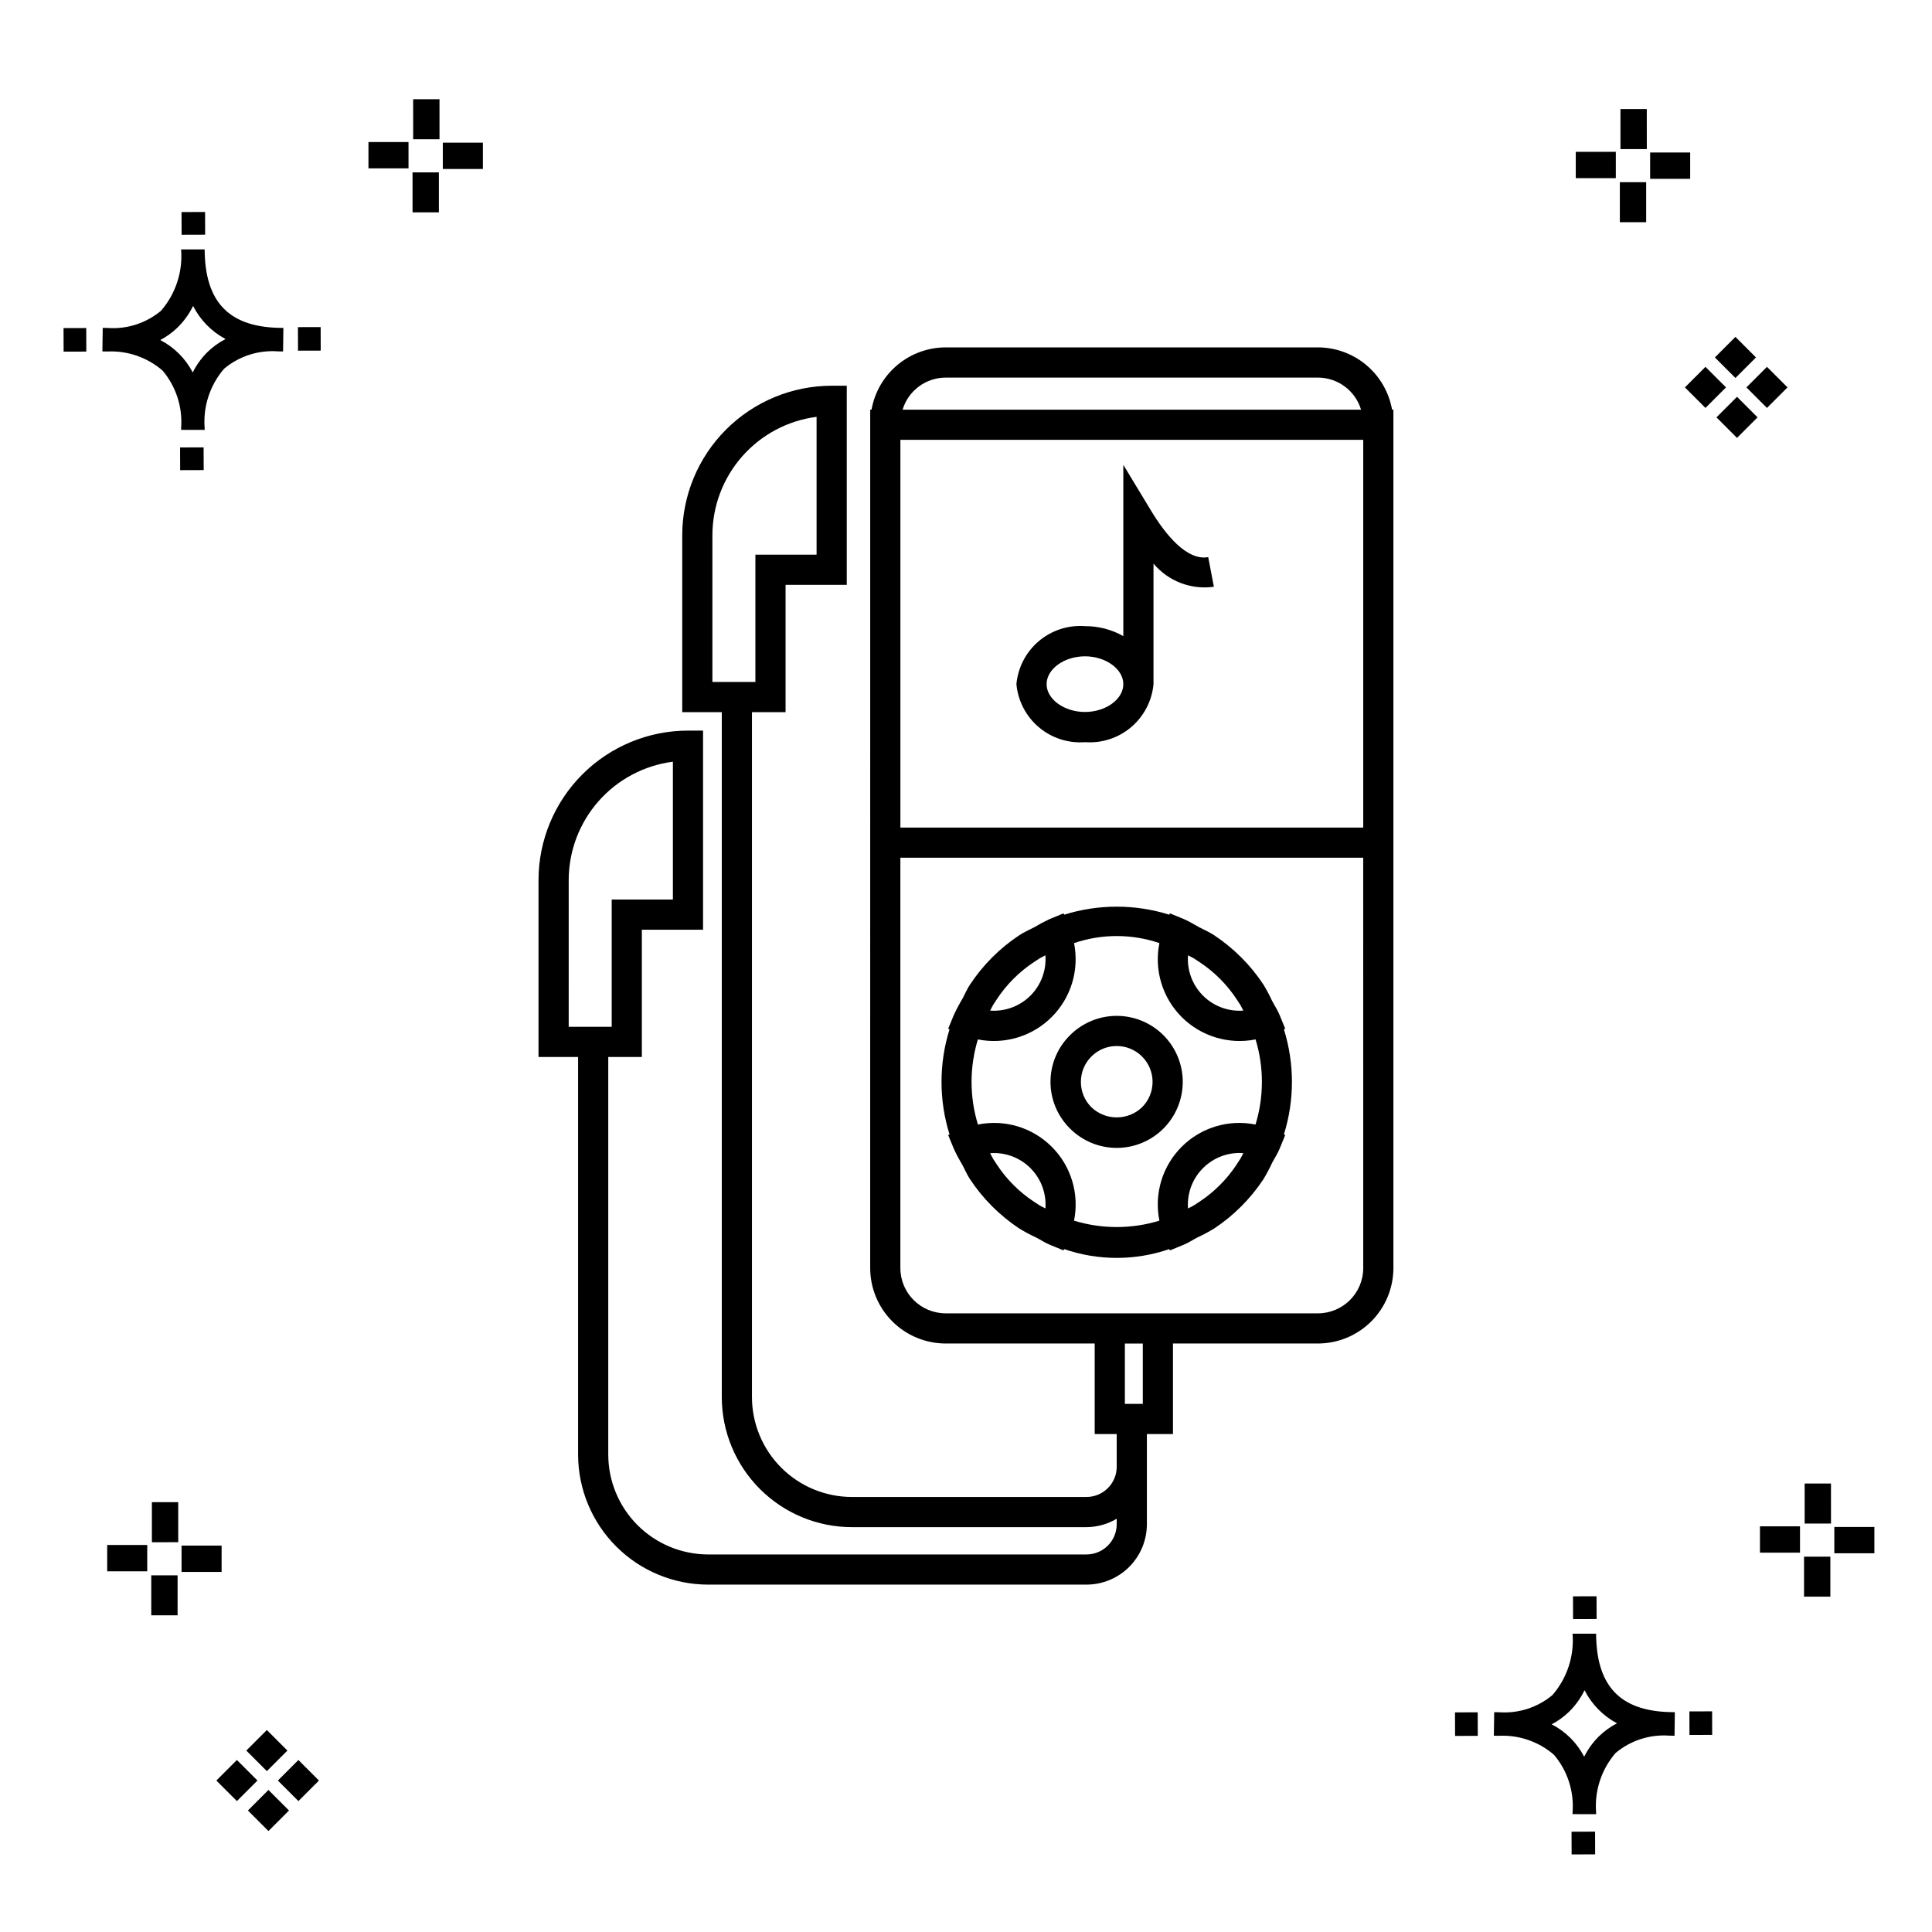 <?xml version="1.0" encoding="UTF-8"?>
<!-- The Best Svg Icon site in the world: iconSvg.co, Visit us! https://iconsvg.co -->
<svg fill="#000000" width="800px" height="800px" version="1.1" viewBox="144 144 512 512" xmlns="http://www.w3.org/2000/svg">
 <g>
  <path d="m197.96 262.56 0.02 6.016-6.238 0.02-0.02-6.016zm19.738-31.68c0.434 0.023 0.93 0.008 1.402 0.02l-0.082 6.238c-0.449 0.008-0.93-0.004-1.387-0.02v-0.004c-5.172-0.379-10.285 1.277-14.254 4.617-3.746 4.352-5.598 10.023-5.141 15.75v0.449l-6.238-0.016v-0.445c0.434-5.535-1.328-11.02-4.914-15.262-4.047-3.504-9.285-5.316-14.633-5.055h-0.004c-0.434 0-0.867-0.008-1.312-0.02l0.09-6.238c0.441 0 0.879 0.008 1.309 0.02h-0.004c5.129 0.375 10.203-1.266 14.148-4.566 3.879-4.484 5.797-10.34 5.32-16.254l6.238 0.008c0.074 13.766 6.266 20.395 19.461 20.777zm-13.922 2.969h-0.004c-3.703-1.969-6.707-5.031-8.602-8.773-1.043 2.148-2.453 4.098-4.164 5.762-1.352 1.301-2.879 2.406-4.539 3.277 3.691 1.902 6.699 4.902 8.609 8.586 1.004-2.019 2.336-3.856 3.945-5.438 1.41-1.363 3.008-2.516 4.75-3.414zm-42.938-2.898 0.02 6.238 6.016-0.016-0.02-6.238zm68.137-0.273-6.019 0.016 0.02 6.238 6.019-0.016zm-30.609-24.484-0.02-6.016-6.238 0.02 0.02 6.016zm405.96 42.965 5.445 5.445-5.445 5.445-5.445-5.445zm7.941-7.941 5.445 5.445-5.445 5.445-5.445-5.445zm-16.301 0 5.445 5.445-5.445 5.445-5.445-5.445zm7.941-7.941 5.445 5.445-5.441 5.449-5.445-5.445zm-11.992-41.891h-10.613v-6.977h10.613zm-19.707-0.168h-10.613v-6.977h10.613zm8.043 11.668h-6.977v-10.602h6.977zm0.168-19.375h-6.977l-0.004-10.613h6.977zm-308.45 5.273h-10.617v-6.977h10.617zm-19.707-0.168h-10.617v-6.977h10.613zm8.043 11.664h-6.977l-0.004-10.598h6.977zm0.168-19.375h-6.977l-0.004-10.613h6.977zm300 448.52 0.02 6.016 6.238-0.02-0.02-6.016zm25.977-31.699c0.438 0.023 0.93 0.008 1.402 0.02l-0.082 6.238c-0.449 0.008-0.93-0.004-1.387-0.02-5.172-0.379-10.289 1.277-14.254 4.617-3.75 4.352-5.602 10.023-5.144 15.75v0.449l-6.238-0.016v-0.445c0.438-5.539-1.328-11.023-4.91-15.266-4.047-3.504-9.289-5.312-14.633-5.051h-0.004c-0.434 0-0.867-0.008-1.312-0.02l0.09-6.238c0.441 0 0.879 0.008 1.309 0.02h-0.004c5.129 0.371 10.203-1.266 14.145-4.566 3.879-4.484 5.797-10.34 5.32-16.254l6.238 0.008c0.074 13.762 6.266 20.395 19.461 20.773zm-13.922 2.969-0.004 0.004c-3.703-1.969-6.707-5.031-8.602-8.773-1.043 2.148-2.453 4.098-4.168 5.762-1.352 1.301-2.879 2.406-4.539 3.277 3.691 1.902 6.699 4.898 8.609 8.586 1.004-2.019 2.34-3.859 3.945-5.438 1.41-1.363 3.012-2.516 4.754-3.414zm-42.938-2.898 0.02 6.238 6.016-0.016-0.02-6.238zm68.137-0.273-6.019 0.016 0.02 6.238 6.019-0.016zm-30.609-24.48-0.02-6.016-6.238 0.02 0.02 6.016zm73.609-17.414-10.613 0.004v-6.977h10.613zm-19.707-0.164h-10.613v-6.977h10.613zm8.043 11.664h-6.977v-10.598h6.977zm0.168-19.375h-6.977l-0.004-10.613h6.977zm-414.09 70.602 5.445 5.445-5.445 5.445-5.445-5.445zm7.941-7.941 5.445 5.445-5.445 5.445-5.445-5.445zm-16.301 0 5.445 5.445-5.445 5.445-5.445-5.445zm7.941-7.941 5.445 5.445-5.445 5.445-5.445-5.445zm-11.996-41.895h-10.613v-6.973h10.613zm-19.707-0.164h-10.613v-6.977h10.613zm8.043 11.664h-6.977v-10.598h6.977zm0.168-19.375-6.977 0.004v-10.617h6.977z"/>
  <path d="m427.57 443.08c3.281 3.285 7.731 5.125 12.371 5.125 4.641 0 9.094-1.84 12.375-5.121s5.125-7.734 5.125-12.375c0-4.641-1.844-9.09-5.125-12.371s-7.734-5.125-12.375-5.125c-4.641 0-9.09 1.844-12.371 5.125-3.312 3.262-5.18 7.719-5.18 12.371 0 4.652 1.867 9.109 5.18 12.371zm5.652-19.09c3.711-3.711 9.727-3.711 13.438 0 3.711 3.711 3.711 9.727 0 13.438-3.762 3.59-9.676 3.59-13.438 0-3.703-3.711-3.703-9.723 0-13.438zm-37.582 20.656-0.363 0.152 1.512 3.672c0.688 1.48 1.457 2.922 2.297 4.32 0.66 1.227 1.18 2.508 1.961 3.684 3.445 5.219 7.914 9.684 13.129 13.133 1.445 0.875 2.938 1.668 4.473 2.375 1.191 0.613 2.293 1.367 3.543 1.883l0.172 0.07 0.027 0.012 3.469 1.422 0.148-0.355v0.004c9.031 3.117 18.844 3.117 27.871 0l0.148 0.355 3.469-1.422 0.027-0.012 0.172-0.07c1.25-0.512 2.356-1.27 3.551-1.887l0.004-0.004c1.531-0.707 3.019-1.5 4.461-2.371 5.219-3.445 9.684-7.91 13.129-13.129 0.836-1.387 1.598-2.82 2.277-4.289 0.648-1.246 1.438-2.41 1.977-3.723l0.078-0.188v-0.004l1.43-3.481-0.355-0.148c2.84-9.074 2.84-18.797 0-27.871l0.355-0.148-1.43-3.481v-0.004l-0.078-0.188c-0.539-1.309-1.324-2.469-1.973-3.715v0.004c-0.684-1.473-1.445-2.91-2.281-4.301-3.445-5.215-7.914-9.68-13.129-13.129-1.246-0.828-2.602-1.383-3.906-2.078-1.367-0.73-2.656-1.586-4.102-2.18l-3.672-1.512-0.152 0.363c-9.07-2.84-18.797-2.84-27.867-0.004l-0.152-0.359-3.676 1.512c-1.398 0.656-2.766 1.383-4.094 2.176-1.305 0.695-2.664 1.254-3.914 2.082-5.215 3.449-9.684 7.914-13.129 13.133-0.781 1.18-1.301 2.461-1.965 3.691-0.84 1.398-1.605 2.836-2.293 4.312l-1.512 3.672 0.363 0.152c-2.836 9.074-2.836 18.797 0 27.871zm23.859 18.789c-0.508-0.316-1.008-0.641-1.496-0.98v0.004c-3.898-2.57-7.231-5.906-9.801-9.797-0.344-0.496-0.668-1-0.988-1.512-0.312-0.5-0.523-1.035-0.812-1.543v-0.004c3.965-0.293 7.867 1.152 10.68 3.965 2.812 2.816 4.262 6.715 3.965 10.684-0.508-0.289-1.047-0.504-1.547-0.816zm53.188-12.312c-0.324 0.523-0.66 1.039-1.012 1.547l0.004 0.004c-2.57 3.887-5.902 7.215-9.793 9.785-0.492 0.34-0.992 0.664-1.496 0.98-0.5 0.312-1.039 0.527-1.547 0.812h-0.004c-0.281-3.797 1.031-7.535 3.621-10.324 2.586-2.789 6.219-4.375 10.027-4.379 0.34 0 0.672 0.02 1.008 0.043-0.285 0.504-0.5 1.039-0.809 1.535zm-12.301-53.141c0.508 0.316 1.008 0.641 1.496 0.98h0.004c3.891 2.57 7.227 5.902 9.797 9.793 0.348 0.504 0.68 1.016 1.004 1.535 0.309 0.492 0.52 1.023 0.801 1.527-3.969 0.297-7.867-1.152-10.684-3.969-2.812-2.812-4.262-6.711-3.969-10.68 0.512 0.285 1.051 0.5 1.551 0.812zm-9.133-4.055c-1.438 7.109 0.781 14.465 5.902 19.594 5.125 5.129 12.477 7.356 19.586 5.934 2.238 7.356 2.234 15.211-0.016 22.562-7.102-1.441-14.453 0.773-19.574 5.898-5.125 5.121-7.34 12.473-5.898 19.574-7.371 2.254-15.25 2.254-22.621 0 1.441-7.102-0.773-14.453-5.898-19.574-5.121-5.125-12.473-7.34-19.574-5.898-2.246-7.352-2.25-15.207-0.012-22.562 7.106 1.418 14.453-0.809 19.574-5.941 5.121-5.129 7.34-12.477 5.91-19.582 7.336-2.492 15.285-2.492 22.621-0.004zm-44.039 16.344c0.316-0.508 0.641-1.012 0.984-1.504 2.574-3.898 5.91-7.231 9.805-9.805 0.484-0.336 0.984-0.656 1.484-0.973 0.504-0.312 1.047-0.531 1.559-0.82 0.297 3.969-1.152 7.867-3.965 10.68-2.816 2.812-6.715 4.262-10.68 3.969 0.285-0.508 0.5-1.047 0.812-1.547zm105.7-157.71c-0.82-4.617-3.234-8.797-6.824-11.812s-8.125-4.676-12.812-4.688h-98.676c-4.688 0.012-9.223 1.672-12.812 4.688s-6.008 7.195-6.824 11.812h-0.352l-0.004 227.49c0.008 5.301 2.113 10.383 5.863 14.129 3.746 3.75 8.828 5.856 14.129 5.863h39.504v24h5.832v8.668h0.004c-0.004 4.418-3.586 7.996-8 8h-62.195c-7.019-0.008-13.746-2.801-18.707-7.762-4.961-4.961-7.754-11.688-7.762-18.703v-181.52h8.906v-33.73h16.219v-52.773h-4c-10.5 0.012-20.566 4.191-27.992 11.613-7.426 7.426-11.602 17.492-11.613 27.996v46.895h10.484v181.52c0.008 9.137 3.644 17.895 10.105 24.355 6.461 6.461 15.219 10.098 24.355 10.105h62.195c2.82-0.016 5.582-0.785 8.004-2.227v1.461c-0.004 4.418-3.586 7.996-8 8.004h-100.28c-7.016-0.012-13.742-2.801-18.703-7.762-4.965-4.965-7.754-11.691-7.762-18.707v-105.36h8.902v-33.723h16.219v-52.777h-4 0.004c-10.504 0.012-20.57 4.188-27.996 11.613-7.426 7.426-11.602 17.492-11.613 27.996v46.891h10.488v105.36c0.008 9.137 3.644 17.898 10.105 24.359 6.461 6.461 15.219 10.094 24.355 10.105h100.28c4.238-0.008 8.305-1.691 11.305-4.691s4.688-7.066 4.691-11.309v-23.898h6.914v-24h38.426c5.297-0.008 10.379-2.113 14.129-5.863 3.746-3.746 5.856-8.828 5.863-14.129v-227.49zm-180.12 33.266c0.012-7.691 2.816-15.113 7.898-20.883 5.082-5.769 12.086-9.496 19.711-10.477v36.527h-16.215v33.73h-11.395zm-38.082 91.395c0.012-7.691 2.816-15.113 7.898-20.883 5.082-5.773 12.09-9.496 19.715-10.48v36.531h-16.219v33.727h-11.395zm210.56-116.66v102.75h-122.66v-102.75zm-110.67-16.496h98.676c5.258 0.016 9.891 3.465 11.414 8.5h-121.5c1.523-5.035 6.156-8.484 11.414-8.5zm52.254 271.98h-4.754v-16h4.754zm58.414-35.996c-0.004 6.621-5.371 11.988-11.992 11.996h-98.676c-6.621-0.008-11.988-5.375-11.996-11.996v-108.75h122.66zm-73.746-139.37c4.438 0.336 8.832-1.09 12.227-3.965 3.398-2.879 5.531-6.973 5.938-11.406v-31.953c3.914 4.672 9.965 6.996 16 6.141l-1.5-7.856c-5.664 1.043-11.348-6.031-15.082-12.199l-7.418-12.258v45.391l0.004 0.004c-3.102-1.754-6.609-2.664-10.168-2.644-4.441-0.332-8.832 1.094-12.23 3.969-3.398 2.875-5.527 6.973-5.934 11.406 0.406 4.434 2.535 8.527 5.934 11.406 3.398 2.875 7.789 4.301 12.23 3.965zm0-22.75c5.512 0 10.168 3.379 10.168 7.375 0 4-4.652 7.375-10.168 7.375-5.512 0-10.164-3.379-10.164-7.375 0-3.996 4.652-7.371 10.164-7.371z"/>
 </g>
</svg>